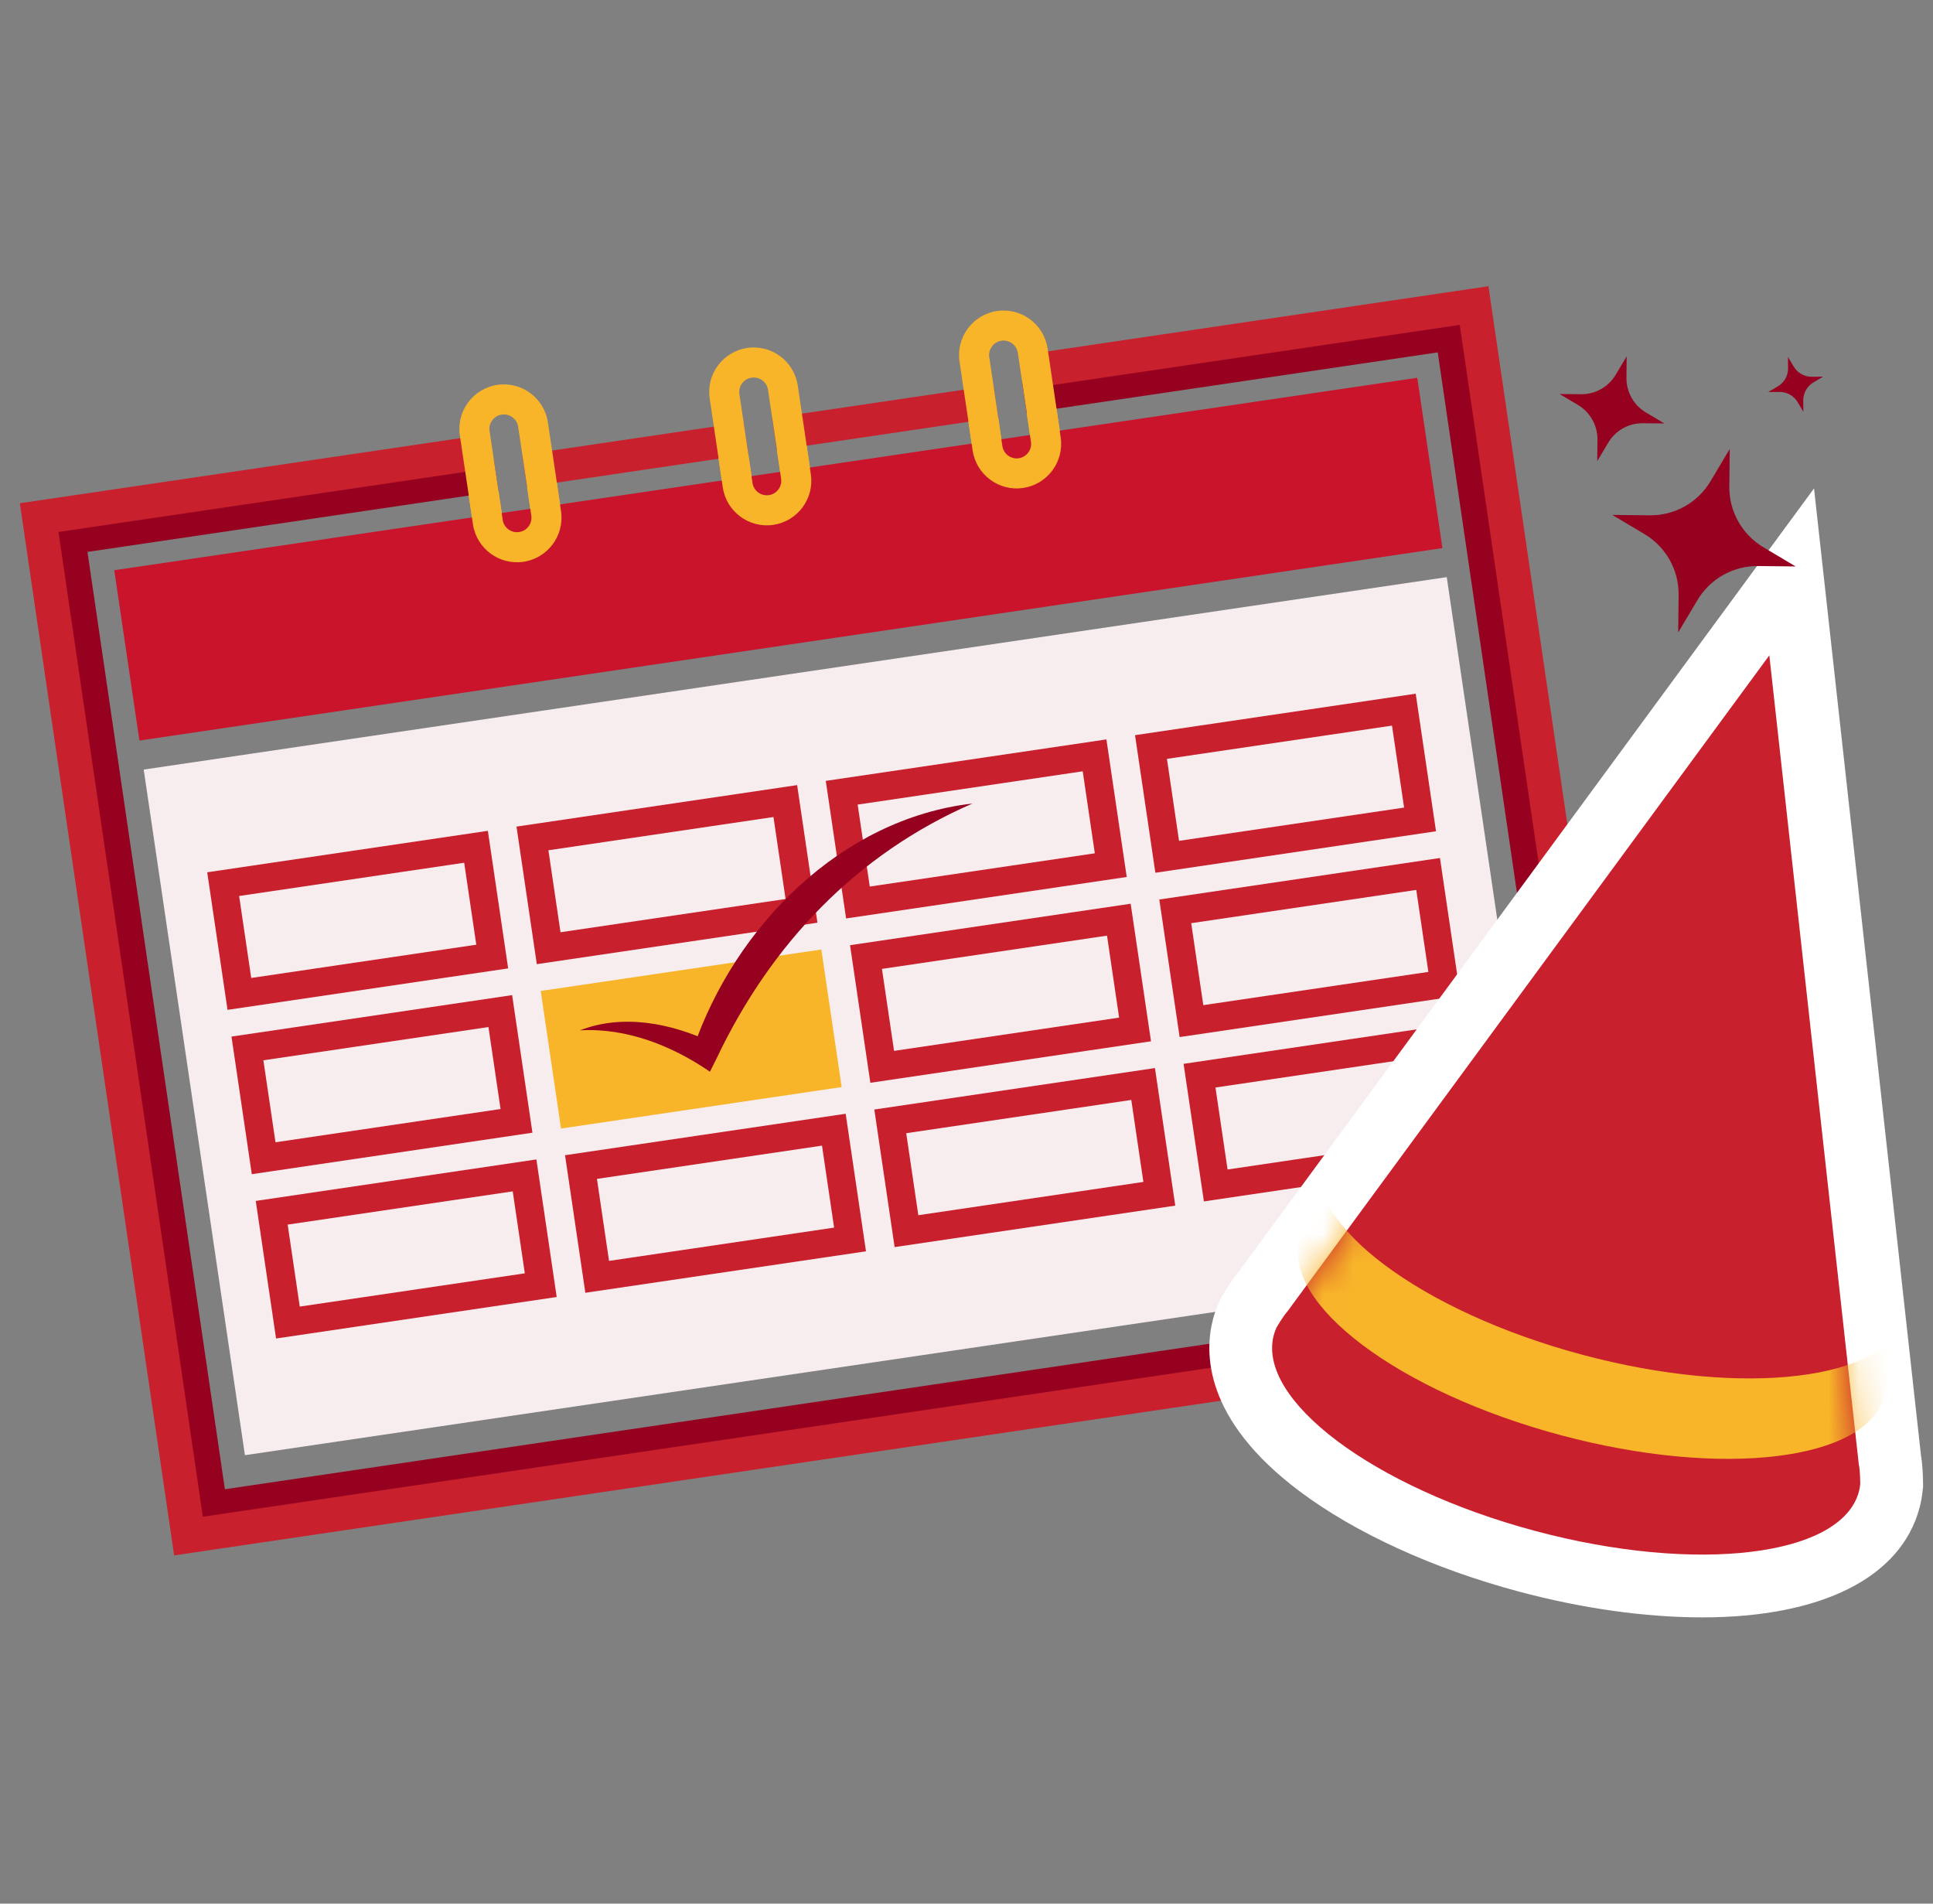 <svg width="65" height="64" viewBox="0 0 65 64" fill="none" xmlns="http://www.w3.org/2000/svg">
<rect x="0" y="0" width="65" height="64" fill="#808080" stroke="none"/>
<g clip-path="url(#clip0_3271_74209)">
<path d="M48.649 19.403L4.832 25.873L8.236 48.923L52.052 42.453L48.649 19.403Z" fill="#F7EDEE"/>
<path d="M47.658 12.701L3.842 19.171L4.688 24.897L48.504 18.427L47.658 12.701Z" fill="#C9142C"/>
<path d="M34.366 12.811L34.525 13.889L48.346 11.847L52.966 43.359L7.562 50.068L2.941 18.555L16.761 16.514L16.602 15.435L1.703 17.637L6.643 51.306L54.204 44.279L49.264 10.61L34.366 12.811Z" fill="#960120"/>
<path d="M34.691 11.893L34.858 13.025L49.086 10.923L53.94 44.03L6.821 50.992L1.967 17.885L16.195 15.783L16.027 14.65L0.667 16.919L5.856 52.292L55.24 44.996L50.051 9.623L34.691 11.893Z" fill="#C9202D"/>
<path d="M25.002 14.196L17.563 15.295L17.722 16.374L25.162 15.275L25.002 14.196Z" fill="#C9202D"/>
<path d="M33.403 12.955L25.964 14.054L26.123 15.132L33.563 14.034L33.403 12.955Z" fill="#C9202D"/>
<path d="M17.604 18.887C18.42 18.766 18.986 18.004 18.865 17.188L18.723 16.224L17.723 16.371L17.866 17.335C17.905 17.6 17.721 17.848 17.456 17.887C17.191 17.927 16.942 17.743 16.903 17.477L16.761 16.513L15.761 16.661L15.903 17.625C16.024 18.442 16.786 19.008 17.603 18.887L17.604 18.887Z" fill="#F8B52A"/>
<path d="M26.004 17.646C26.821 17.525 27.387 16.763 27.266 15.947L27.124 14.982L26.124 15.13L26.266 16.094C26.305 16.359 26.122 16.607 25.856 16.646C25.591 16.686 25.343 16.502 25.304 16.236L25.162 15.272L24.162 15.42L24.304 16.384C24.425 17.201 25.187 17.767 26.004 17.646L26.004 17.646Z" fill="#F8B52A"/>
<path d="M16.462 14.49C16.423 14.225 16.607 13.977 16.872 13.938C17.138 13.899 17.385 14.082 17.424 14.348L17.836 17.112L18.835 16.964L18.424 14.2C18.303 13.384 17.541 12.818 16.725 12.939C15.908 13.06 15.342 13.822 15.463 14.638L15.874 17.402L16.874 17.255L16.463 14.491L16.462 14.49Z" fill="#F8B52A"/>
<path d="M24.863 13.249C24.824 12.984 25.008 12.736 25.273 12.697C25.539 12.658 25.786 12.841 25.826 13.107L26.237 15.871L27.236 15.723L26.825 12.959C26.704 12.143 25.942 11.577 25.126 11.698C24.309 11.819 23.743 12.581 23.864 13.397L24.275 16.161L25.275 16.014L24.864 13.25L24.863 13.249Z" fill="#F8B52A"/>
<path d="M33.264 12.008C33.225 11.743 33.409 11.495 33.675 11.455C33.939 11.416 34.188 11.6 34.227 11.866L34.638 14.629L35.638 14.482L35.227 11.718C35.106 10.901 34.343 10.335 33.527 10.456C32.71 10.577 32.144 11.339 32.265 12.156L32.677 14.92L33.676 14.772L33.265 12.008L33.264 12.008Z" fill="#F8B52A"/>
<path d="M34.668 14.853C34.707 15.118 34.523 15.367 34.258 15.406C33.993 15.445 33.745 15.261 33.706 14.996L33.563 14.031L32.564 14.179L32.706 15.143C32.827 15.96 33.589 16.526 34.405 16.405C35.222 16.284 35.788 15.522 35.667 14.705L35.525 13.741L34.525 13.889L34.667 14.853L34.668 14.853Z" fill="#F8B52A"/>
<path d="M15.609 29.005L16.016 31.761L8.448 32.879L8.041 30.123L15.609 29.005ZM16.405 27.932L6.968 29.326L7.651 33.951L17.088 32.557L16.405 27.932Z" fill="#C9202D"/>
<path d="M26.009 27.468L26.416 30.224L18.848 31.342L18.441 28.586L26.009 27.468ZM26.805 26.395L17.368 27.79L18.051 32.415L27.488 31.021L26.805 26.395Z" fill="#C9202D"/>
<path d="M36.408 25.931L36.815 28.688L29.247 29.806L28.84 27.05L36.408 25.931ZM37.205 24.859L27.768 26.253L28.451 30.878L37.888 29.484L37.205 24.859Z" fill="#C9202D"/>
<path d="M46.808 24.395L47.215 27.151L39.647 28.269L39.24 25.513L46.808 24.395ZM47.605 23.322L38.167 24.716L38.851 29.342L48.288 27.947L47.605 23.322Z" fill="#C9202D"/>
<path d="M16.425 34.529L16.832 37.285L9.264 38.403L8.857 35.647L16.425 34.529ZM17.221 33.456L7.784 34.85L8.467 39.476L17.904 38.081L17.221 33.456Z" fill="#C9202D"/>
<path d="M27.619 31.922L18.182 33.316L18.865 37.941L28.302 36.547L27.619 31.922Z" fill="#F8B52A"/>
<path d="M37.225 31.456L37.632 34.212L30.064 35.33L29.657 32.574L37.225 31.456ZM38.02 30.383L28.584 31.777L29.267 36.403L38.704 35.008L38.02 30.383Z" fill="#C9202D"/>
<path d="M47.624 29.919L48.031 32.675L40.463 33.793L40.056 31.037L47.624 29.919ZM48.421 28.846L38.983 30.241L39.667 34.866L49.104 33.471L48.421 28.846Z" fill="#C9202D"/>
<path d="M17.241 40.053L17.648 42.809L10.08 43.927L9.673 41.171L17.241 40.053ZM18.037 38.98L8.6 40.375L9.283 45L18.72 43.605L18.037 38.98Z" fill="#C9202D"/>
<path d="M27.641 38.516L28.048 41.272L20.48 42.391L20.073 39.634L27.641 38.516ZM28.437 37.444L19 38.838L19.683 43.463L29.12 42.069L28.437 37.444Z" fill="#C9202D"/>
<path d="M38.041 36.98L38.448 39.736L30.88 40.855L30.473 38.098L38.041 36.98ZM38.837 35.908L29.4 37.302L30.083 41.927L39.52 40.533L38.837 35.908Z" fill="#C9202D"/>
<path d="M48.44 35.444L48.847 38.2L41.279 39.318L40.872 36.562L48.44 35.444ZM49.237 34.371L39.8 35.766L40.483 40.391L49.92 38.996L49.237 34.371Z" fill="#C9202D"/>
<path d="M19.503 34.639C20.939 34.081 22.559 34.395 23.924 35.041L23.313 35.243C24.709 31.159 28.276 27.527 32.702 27.014C28.79 28.714 25.912 31.758 24.1 35.577L23.873 36.031C22.606 35.16 21.07 34.549 19.503 34.64V34.639Z" fill="#960120"/>
<path d="M64.665 49.856C64.66 49.48 64.638 49.178 64.596 48.931L60.999 16.421L41.634 42.781C41.475 42.972 41.304 43.223 41.112 43.547L41.051 43.649L41.002 43.759C40.913 43.957 40.844 44.145 40.794 44.333C40.492 45.46 40.469 47.711 43.699 50.135C45.568 51.537 48.184 52.734 51.066 53.506C53.191 54.075 55.326 54.376 57.239 54.376C61.257 54.376 63.921 53.035 64.546 50.696C64.597 50.508 64.632 50.311 64.654 50.095L64.667 49.975L64.665 49.855V49.856Z" fill="white"/>
<path d="M62.506 49.243L59.496 22.033L43.288 44.095C43.164 44.225 42.927 44.625 42.927 44.625C42.89 44.707 42.858 44.792 42.834 44.879C42.249 47.062 46.18 50.012 51.612 51.467C57.045 52.922 61.924 52.332 62.508 50.149C62.532 50.062 62.546 49.972 62.555 49.882C62.555 49.882 62.549 49.417 62.507 49.243H62.506Z" fill="#C9202D"/>
<mask id="mask0_3271_74209" style="mask-type:luminance" maskUnits="userSpaceOnUse" x="42" y="22" width="21" height="31">
<path d="M62.506 49.243L59.496 22.033L43.288 44.095C43.164 44.225 42.927 44.625 42.927 44.625C42.89 44.707 42.858 44.792 42.834 44.879C42.249 47.062 46.18 50.012 51.612 51.467C57.045 52.922 61.924 52.332 62.508 50.149C62.532 50.062 62.546 49.972 62.555 49.882C62.555 49.882 62.549 49.417 62.507 49.243H62.506Z" fill="white"/>
</mask>
<g mask="url(#mask0_3271_74209)">
<path d="M44.151 40.877C44.027 41.007 43.79 41.406 43.79 41.406C43.752 41.489 43.72 41.573 43.696 41.661C43.111 43.844 47.042 46.794 52.475 48.248C57.907 49.704 62.786 49.114 63.371 46.931C63.394 46.843 63.408 46.754 63.417 46.664C63.417 46.664 63.411 46.199 63.369 46.024C63.283 45.875 64.094 43.32 64.094 43.32C64.136 43.495 64.142 43.959 64.142 43.959C64.133 44.049 64.119 44.139 64.095 44.226C63.511 46.41 58.632 46.999 53.199 45.544C47.767 44.088 43.836 41.139 44.421 38.956C44.444 38.869 44.477 38.785 44.514 38.702C44.514 38.702 44.752 38.302 44.875 38.172L44.151 40.877Z" fill="#F8B52A"/>
</g>
<path d="M60.926 12.667L61.304 12.663L60.98 12.856C60.765 12.984 60.635 13.217 60.637 13.466L60.641 13.844L60.448 13.519C60.32 13.305 60.088 13.175 59.838 13.177L59.46 13.181L59.785 12.988C59.999 12.86 60.13 12.628 60.127 12.378L60.123 12L60.316 12.325C60.444 12.539 60.677 12.67 60.926 12.667Z" fill="#960120"/>
<path d="M55.479 17.325L54.215 17.311L55.301 17.958C56.019 18.385 56.455 19.163 56.446 19.998L56.432 21.262L57.079 20.175C57.506 19.458 58.283 19.022 59.118 19.03L60.382 19.044L59.296 18.398C58.578 17.97 58.142 17.193 58.151 16.358L58.165 15.094L57.518 16.18C57.091 16.898 56.314 17.334 55.479 17.325Z" fill="#960120"/>
<path d="M53.164 13.254L52.441 13.246L53.063 13.616C53.473 13.86 53.722 14.305 53.717 14.782L53.709 15.504L54.079 14.883C54.323 14.473 54.767 14.223 55.245 14.229L55.967 14.236L55.346 13.867C54.936 13.623 54.686 13.178 54.692 12.701L54.699 11.979L54.33 12.6C54.085 13.01 53.641 13.259 53.164 13.254Z" fill="#960120"/>
</g>
<defs>
<clipPath id="clip0_3271_74209">
<rect width="64" height="64" fill="white" transform="translate(0.667)"/>
</clipPath>
</defs>
</svg>
